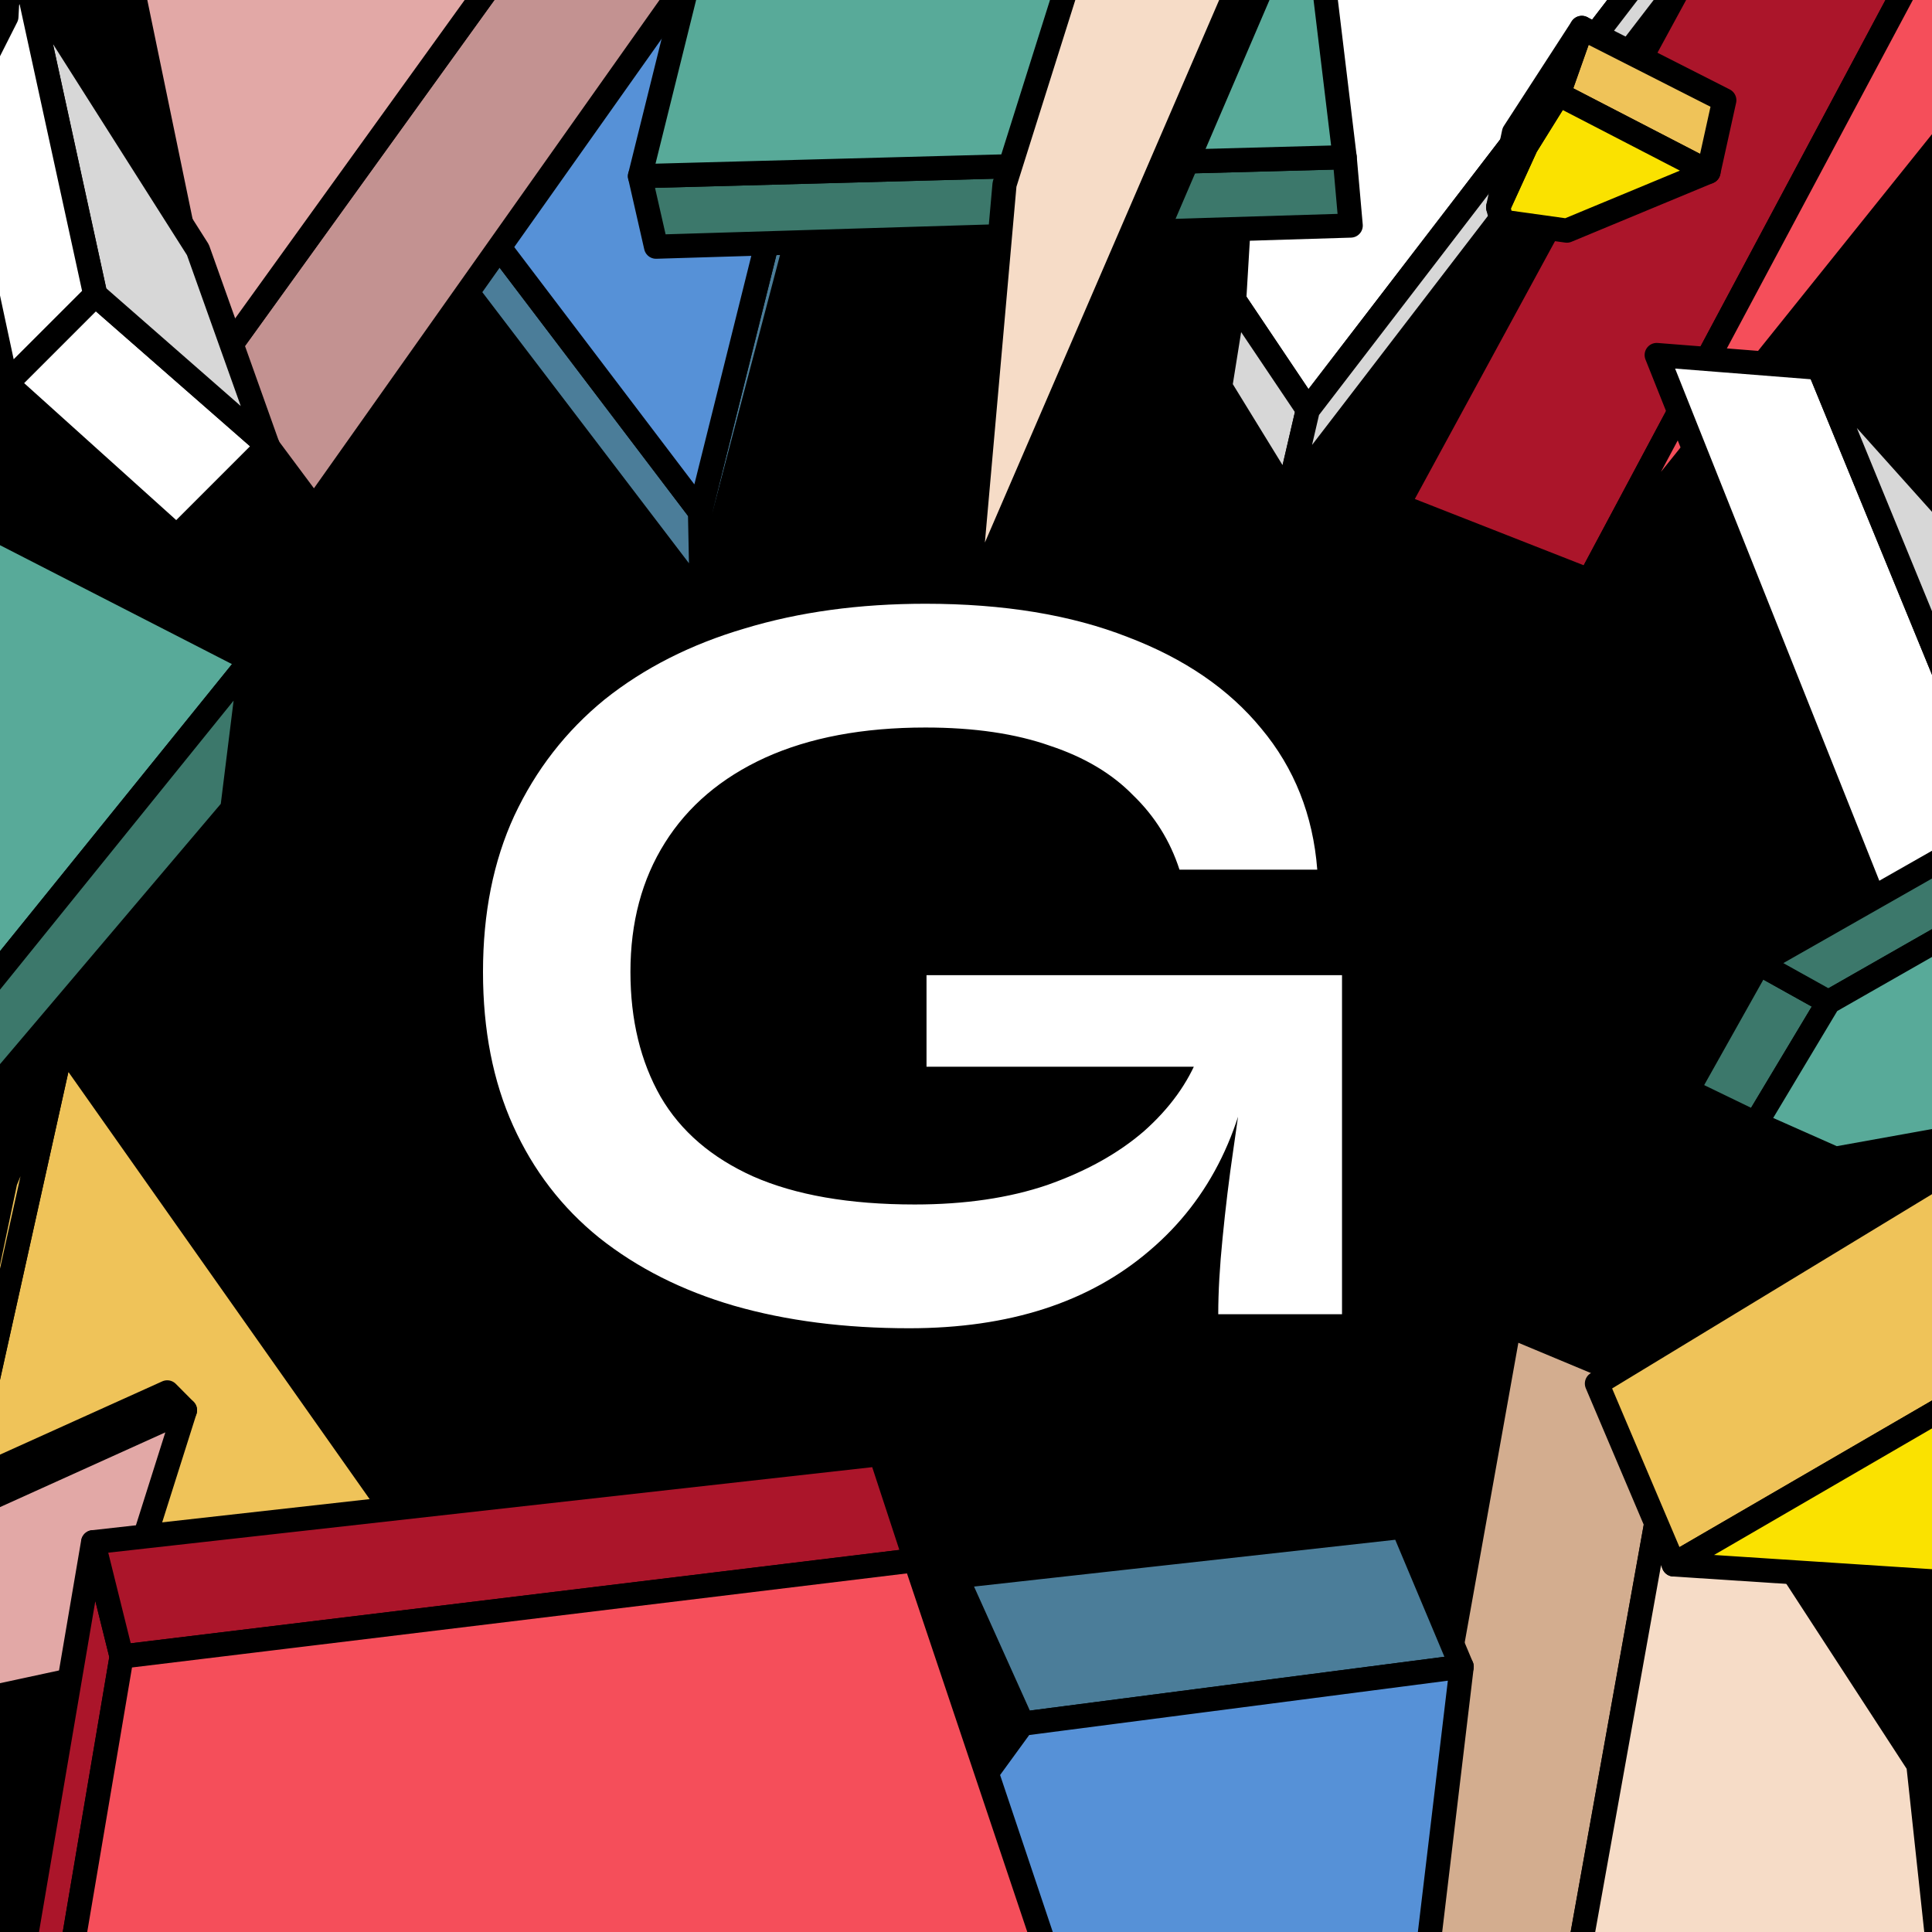 <svg xmlns="http://www.w3.org/2000/svg" width="16" height="16" viewBox="0 0 16 16" fill="none"><rect x="0" y="0" width="16" height="16" fill="#333333" stroke="none"/><g clip-path="url(#clip0_411_173)"><rect width="16" height="16" fill="black"></rect><path d="M13.904 11.567L12.498 10.98L9.95 25.211L11.259 26.308L13.904 11.567Z" fill="#D3AD8F" stroke="black" stroke-width="0.2" stroke-linecap="round" stroke-linejoin="round"></path><path d="M13.905 11.567L15.887 14.614L17.562 30.149L11.259 26.308L13.905 11.567Z" fill="#F6DCC7" stroke="black" stroke-width="0.2" stroke-linecap="round" stroke-linejoin="round"></path><path d="M8.468 14.275L7.919 13.055L11.618 12.644L12.105 13.803L8.468 14.275Z" fill="#4B7D99" stroke="black" stroke-width="0.2" stroke-linecap="round" stroke-linejoin="round"></path><path d="M8.612 15.41L1.477 25.21L1.067 23.928L8.064 14.19L8.612 15.41Z" fill="#4B7D99" stroke="black" stroke-width="0.2" stroke-linecap="round" stroke-linejoin="round"></path><path d="M12.105 13.803L11.285 20.677L1.333 24.075L8.468 14.275L12.105 13.803Z" fill="#5691D7" stroke="black" stroke-width="0.2" stroke-linecap="round" stroke-linejoin="round"></path><path d="M7.064 -0.848L7.153 -0.132L5.812 4.969L5.797 4.239L7.064 -0.848Z" fill="#4B7D99" stroke="black" stroke-width="0.2" stroke-linecap="round" stroke-linejoin="round"></path><path d="M5.797 4.238L-8.39 -14.453L-8.153 -13.35L5.812 4.969L5.797 4.238Z" fill="#4B7D99" stroke="black" stroke-width="0.2" stroke-linecap="round" stroke-linejoin="round"></path><path d="M7.064 -0.848L5.797 4.238L-8.39 -14.453L-0.979 -18.136L7.064 -0.848Z" fill="#5691D7" stroke="black" stroke-width="0.2" stroke-linecap="round" stroke-linejoin="round"></path><path d="M12.869 -10.293L12.142 -11.334L1.754 3.076L2.602 4.214L12.869 -10.293Z" fill="#C39291" stroke="black" stroke-width="0.2" stroke-linecap="round" stroke-linejoin="round"></path><path d="M12.142 -11.334L0.201 -4.433L1.754 3.076L12.142 -11.334Z" fill="#E2A8A6" stroke="black" stroke-width="0.2" stroke-linecap="round" stroke-linejoin="round"></path><path d="M2.076 5.467L-4.211 13.247L-11.94 13.014L-11.403 -1.444L2.076 5.467Z" fill="#58AA99" stroke="black" stroke-width="0.2" stroke-linecap="round" stroke-linejoin="round"></path><path d="M2.077 5.467L1.924 6.699L-4.392 14.146L-4.211 13.247L2.077 5.467Z" fill="#3C786B" stroke="black" stroke-width="0.2" stroke-linecap="round" stroke-linejoin="round"></path><path d="M7.99 19.698L7.62 20.172L-0.577 12.734L-0.28 12.224L7.99 19.698Z" fill="#FAE200" stroke="black" stroke-width="0.2" stroke-linecap="round" stroke-linejoin="round"></path><path d="M7.99 19.698L8.151 19.46L0.518 8.635L-0.28 12.224L7.99 19.698Z" fill="#EFC359" stroke="black" stroke-width="0.2" stroke-linecap="round" stroke-linejoin="round"></path><path d="M-0.279 12.225L-0.577 12.734L0.044 9.784L0.519 8.629L-0.279 12.225Z" fill="#EFC359" stroke="black" stroke-width="0.2" stroke-linecap="round" stroke-linejoin="round"></path><path d="M2.217 3.691L0.789 2.441L0.054 3.176L1.463 4.445L2.217 3.691Z" fill="white" stroke="black" stroke-width="0.2" stroke-linecap="round" stroke-linejoin="round"></path><path d="M2.217 3.691L1.639 2.069L0.221 -0.165L0.789 2.441L2.217 3.691Z" fill="#D7D7D7" stroke="black" stroke-width="0.2" stroke-linecap="round" stroke-linejoin="round"></path><path d="M0.221 -0.165L-0.506 0.562L0.054 3.176L0.789 2.441L0.221 -0.165Z" fill="white" stroke="black" stroke-width="0.2" stroke-linecap="round" stroke-linejoin="round"></path><path d="M1.532 11.679L-3.574 13.987L-3.648 13.803L1.385 11.531L1.532 11.679Z" fill="#C39291" stroke="black" stroke-width="0.2" stroke-linecap="round" stroke-linejoin="round"></path><path d="M1.532 11.679L0.842 13.86L-3.242 14.742L-3.574 13.987L1.532 11.679Z" fill="#E2A8A6" stroke="black" stroke-width="0.2" stroke-linecap="round" stroke-linejoin="round"></path><path d="M-0.103 0.152L0.074 -0.244L-0.575 -0.607L-0.725 -0.233L-0.103 0.152Z" fill="#AB152A" stroke="black" stroke-width="0.2" stroke-linecap="round" stroke-linejoin="round"></path><path d="M-0.103 0.152L-0.393 1.022L-1.018 0.648L-0.725 -0.233L-0.103 0.152Z" fill="#F54E5A" stroke="black" stroke-width="0.2" stroke-linecap="round" stroke-linejoin="round"></path><path d="M-0.393 1.022L0.053 0.139L0.074 -0.244L-0.103 0.152L-0.393 1.022Z" fill="#AB152A" stroke="black" stroke-width="0.2" stroke-linecap="round" stroke-linejoin="round"></path><path d="M10.831 3.394L10.221 2.484L10.754 -6.432L13.241 -10.956L18.559 -6.673L10.831 3.394Z" fill="white" stroke="black" stroke-width="0.2" stroke-linecap="round" stroke-linejoin="round"></path><path d="M10.831 3.393L10.664 4.112L10.105 3.202L10.22 2.484L10.831 3.393Z" fill="#D7D7D7" stroke="black" stroke-width="0.2" stroke-linecap="round" stroke-linejoin="round"></path><path d="M10.664 4.112L18.393 -5.955L18.559 -6.673L10.831 3.393L10.664 4.112Z" fill="#D7D7D7" stroke="black" stroke-width="0.2" stroke-linecap="round" stroke-linejoin="round"></path><path d="M13.162 4.807L11.575 4.184L16.137 -4.206L17.639 -3.58L13.162 4.807Z" fill="#AB152A" stroke="black" stroke-width="0.2" stroke-linecap="round" stroke-linejoin="round"></path><path d="M13.162 4.807L20.303 -4.091L21.832 -10.098L17.639 -3.58L13.162 4.807Z" fill="#F54E5A" stroke="black" stroke-width="0.2" stroke-linecap="round" stroke-linejoin="round"></path><path d="M18.875 12.333L15.065 3.046L13.72 2.94L17.447 12.287L18.875 12.333Z" fill="white" stroke="black" stroke-width="0.2" stroke-linecap="round" stroke-linejoin="round"></path><path d="M18.875 12.333L19.94 8.485L15.065 3.046L18.875 12.333Z" fill="#D7D7D7" stroke="black" stroke-width="0.2" stroke-linecap="round" stroke-linejoin="round"></path><path d="M14.54 9.304L13.974 9.03L14.565 7.977L15.143 8.299L14.54 9.304Z" fill="#3C786B" stroke="black" stroke-width="0.2" stroke-linecap="round" stroke-linejoin="round"></path><path d="M15.143 8.299L20.888 5.021L20.577 4.893L20.041 5.143L19.792 5.003L14.565 7.977L15.143 8.299Z" fill="#3C786B" stroke="black" stroke-width="0.2" stroke-linecap="round" stroke-linejoin="round"></path><path d="M14.541 9.304L15.199 9.596L19.409 8.839L20.888 5.021L15.143 8.299L14.541 9.304Z" fill="#58AA99" stroke="black" stroke-width="0.2" stroke-linecap="round" stroke-linejoin="round"></path><path d="M0.068 19.267L-0.185 18.388L0.771 12.772L1.007 13.719L0.068 19.267Z" fill="#AB152A" stroke="black" stroke-width="0.2" stroke-linecap="round" stroke-linejoin="round"></path><path d="M1.007 13.719L7.581 12.92L7.293 12.042L0.772 12.772L1.007 13.719Z" fill="#AB152A" stroke="black" stroke-width="0.2" stroke-linecap="round" stroke-linejoin="round"></path><path d="M7.58 12.921L9.555 18.807L0.068 19.267L1.007 13.719L7.58 12.921Z" fill="#F54E5A" stroke="black" stroke-width="0.2" stroke-linecap="round" stroke-linejoin="round"></path><path d="M14.149 1.423L12.906 0.78L13.1 0.231L14.28 0.83L14.149 1.423Z" fill="#EFC359" stroke="black" stroke-width="0.2" stroke-linecap="round" stroke-linejoin="round"></path><path d="M14.149 1.423L12.976 1.91L12.438 1.835L12.407 1.717L12.638 1.211L12.906 0.78L14.149 1.423Z" fill="#FAE200" stroke="black" stroke-width="0.2" stroke-linecap="round" stroke-linejoin="round"></path><path d="M12.407 1.716L12.538 1.098L13.1 0.231L12.906 0.78L12.638 1.211L12.407 1.716Z" fill="#EFC359" stroke="black" stroke-width="0.2" stroke-linecap="round" stroke-linejoin="round"></path><path d="M11.136 1.302L11.186 1.868L5.433 2.043L5.3 1.459L11.136 1.302Z" fill="#3C786B" stroke="black" stroke-width="0.2" stroke-linecap="round" stroke-linejoin="round"></path><path d="M11.136 1.302L10.602 -3.127L6.597 -3.769L5.3 1.459L11.136 1.302Z" fill="#58AA99" stroke="black" stroke-width="0.2" stroke-linecap="round" stroke-linejoin="round"></path><path d="M10.725 -1.203L11.069 -1.548L9.366 -1.047L9.022 -0.703L10.725 -1.203Z" fill="#D3AD8F" stroke="black" stroke-width="0.2" stroke-linecap="round" stroke-linejoin="round"></path><path d="M10.725 -1.203L8.002 5.103L8.374 4.731L11.069 -1.548L10.725 -1.203Z" fill="#D3AD8F" stroke="black" stroke-width="0.2" stroke-linecap="round" stroke-linejoin="round"></path><path d="M8.002 5.103L10.725 -1.203L9.022 -0.703L8.319 1.527L8.002 5.103Z" fill="#F6DCC7" stroke="black" stroke-width="0.2" stroke-linecap="round" stroke-linejoin="round"></path><path d="M13.225 11.458L17.119 9.093L17.758 10.693L13.861 12.956L13.225 11.458Z" fill="#EFC359" stroke="black" stroke-width="0.2" stroke-linecap="round" stroke-linejoin="round"></path><path d="M13.861 12.956L20.937 13.418L26.632 10.635L17.758 10.693L13.861 12.956Z" fill="#FAE200" stroke="black" stroke-width="0.2" stroke-linecap="round" stroke-linejoin="round"></path><path d="M7.53 11C6.996 11 6.511 10.938 6.077 10.813C5.649 10.688 5.278 10.501 4.963 10.251C4.654 10.002 4.416 9.692 4.25 9.324C4.083 8.955 4 8.53 4 8.049C4 7.562 4.086 7.131 4.259 6.756C4.437 6.376 4.686 6.055 5.007 5.793C5.334 5.532 5.721 5.336 6.166 5.205C6.618 5.068 7.117 5 7.664 5C8.312 5 8.871 5.092 9.34 5.276C9.81 5.455 10.178 5.707 10.446 6.034C10.719 6.361 10.874 6.75 10.909 7.202H9.768C9.691 6.964 9.563 6.759 9.385 6.587C9.212 6.409 8.984 6.272 8.698 6.177C8.413 6.076 8.068 6.025 7.664 6.025C7.147 6.025 6.704 6.108 6.336 6.275C5.973 6.441 5.697 6.676 5.507 6.979C5.316 7.282 5.221 7.639 5.221 8.049C5.221 8.447 5.305 8.792 5.471 9.083C5.637 9.368 5.893 9.588 6.238 9.743C6.588 9.897 7.034 9.975 7.575 9.975C7.991 9.975 8.357 9.921 8.672 9.814C8.993 9.701 9.26 9.553 9.474 9.368C9.688 9.178 9.84 8.967 9.929 8.736L10.392 8.566C10.315 9.333 10.024 9.93 9.519 10.358C9.019 10.786 8.357 11 7.53 11ZM10.089 10.884C10.089 10.7 10.101 10.489 10.125 10.251C10.149 10.007 10.178 9.764 10.214 9.52C10.25 9.27 10.282 9.042 10.312 8.834H7.673V8.076H11.114V10.884H10.089Z" fill="white"></path></g><defs><clipPath id="clip0_411_173"><rect width="16" height="16" fill="white"></rect></clipPath></defs></svg>